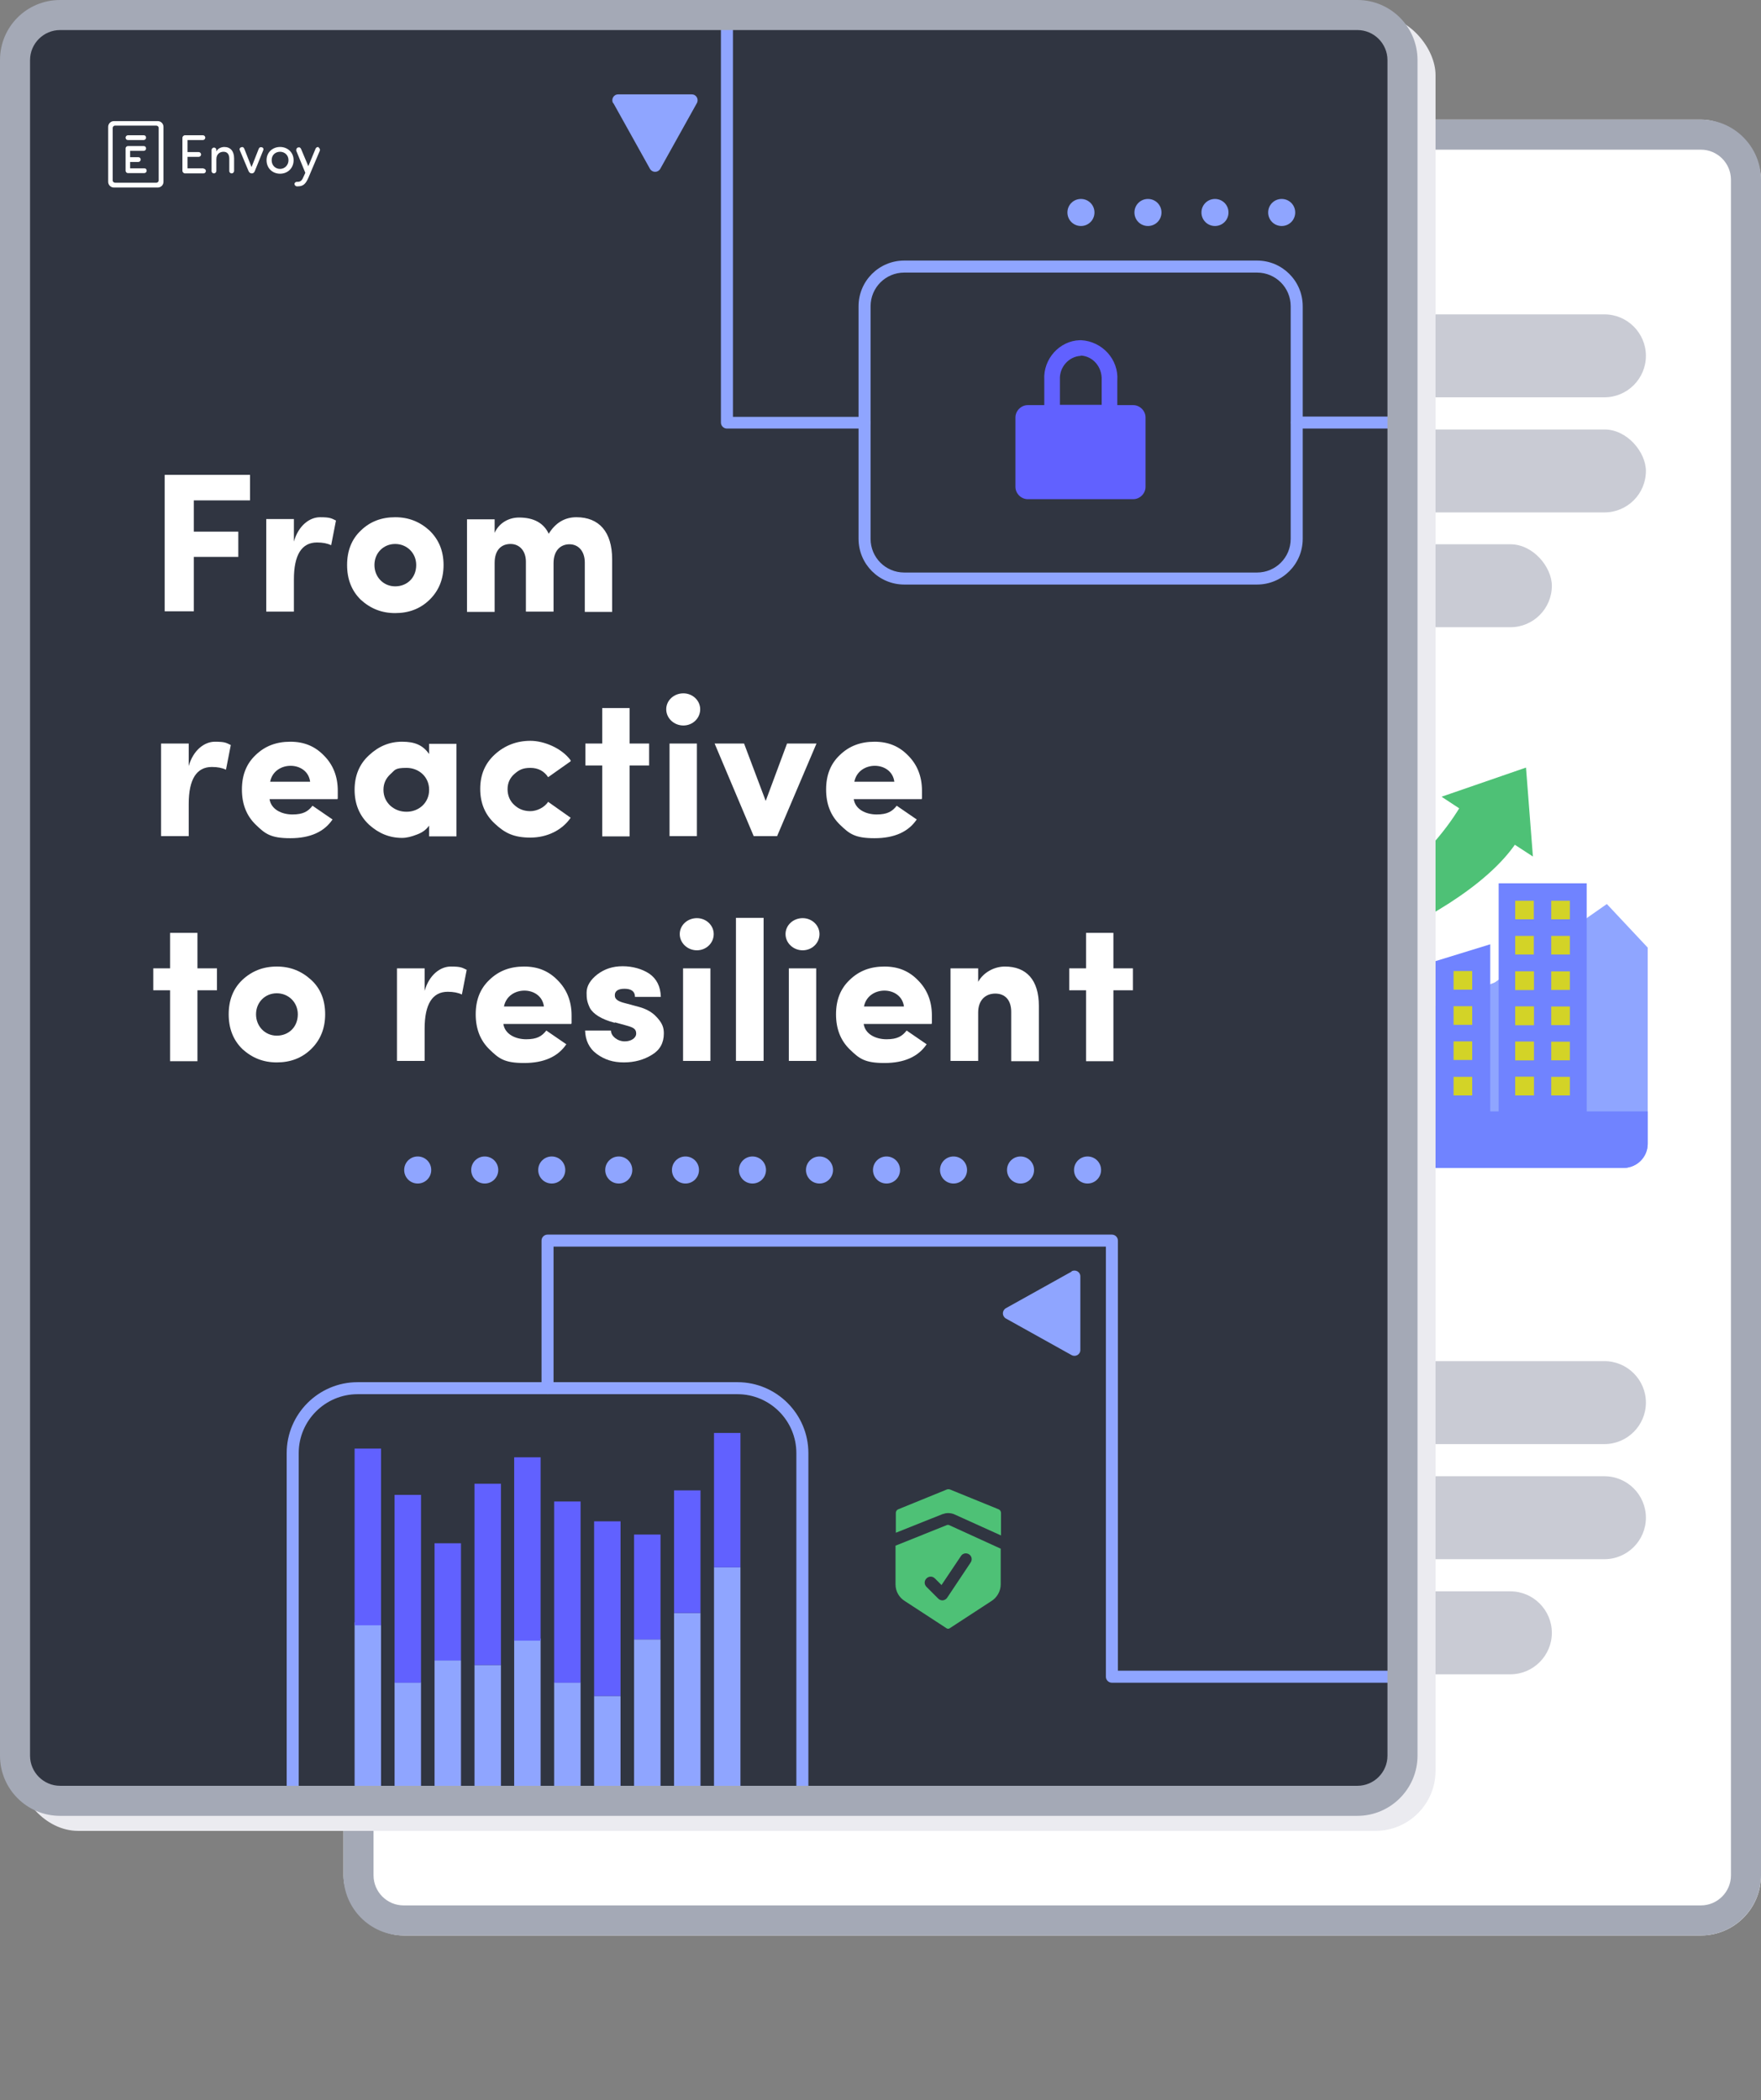 <?xml version="1.0" encoding="UTF-8"?>
<svg id="Layer_1" xmlns="http://www.w3.org/2000/svg" xmlns:xlink="http://www.w3.org/1999/xlink" version="1.1" viewBox="0 0 586 698.8">
  <rect x="0" y="0" width="586" height="698.8" fill="#808080" stroke="none"/>
  <!-- Generator: Adobe Illustrator 29.8.1, SVG Export Plug-In . SVG Version: 2.1.1 Build 2)  -->
  <defs>
    <style>
      .st0 {
        fill: none;
      }

      .st1 {
        fill: #bdcdff;
      }

      .st2 {
        fill: #6161ff;
      }

      .st3, .st4 {
        fill: #4ec176;
      }

      .st3, .st5 {
        fill-rule: evenodd;
      }

      .st6 {
        isolation: isolate;
      }

      .st7 {
        mix-blend-mode: multiply;
      }

      .st8 {
        fill: #7083ff;
      }

      .st9 {
        clip-path: url(#clippath-1);
      }

      .st10 {
        fill: #8fa5ff;
      }

      .st11 {
        fill: #fff;
      }

      .st12 {
        fill: #a4a9b6;
      }

      .st13 {
        fill: #303541;
      }

      .st14 {
        fill: #c9cbd4;
      }

      .st15 {
        fill: #ebebf0;
      }

      .st16 {
        fill: #d3d327;
      }

      .st5 {
        fill: #f0f4ff;
      }

      .st17 {
        clip-path: url(#clippath);
      }
    </style>
    <clipPath id="clippath">
      <path class="st0" d="M307.7,268.1h232.6c4.4,0,8,3.6,8,8v104.5c0,4.4-3.6,8-8,8h-232.6v-120.5h0Z"/>
    </clipPath>
    <clipPath id="clippath-1">
      <rect class="st0" x="6.6" y="364.7" width="458.4" height="234"/>
    </clipPath>
  </defs>
  <g class="st6">
    <g id="Layer_11" data-name="Layer_1">
      <g>
        <rect class="st11" x="114.3" y="39.8" width="471.7" height="604.2" rx="20" ry="20"/>
        <path class="st12" d="M566,49.8c5.5,0,10,4.5,10,10v564.2c0,5.5-4.5,10-10,10H134.3c-5.5,0-10-4.5-10-10V59.8c0-5.5,4.5-10,10-10h431.7M566,39.8H134.3c-11.1,0-20,9-20,20v564.2c0,11,8.9,20,20,20h431.7c11,0,20-9,20-20V59.8c0-11-9-20-20-20h0Z"/>
      </g>
      <g>
        <g>
          <path class="st14" d="M269.7,104.6h264.2c7.6,0,13.8,6.2,13.8,13.8h0c0,7.6-6.2,13.8-13.8,13.8h-264.2c-7.6,0-13.8-6.2-13.8-13.8h0c0-7.6,6.2-13.8,13.8-13.8Z"/>
          <rect class="st14" x="255.9" y="142.9" width="291.8" height="27.6" rx="13.8" ry="13.8"/>
          <rect class="st14" x="255.9" y="181.1" width="260.5" height="27.6" rx="13.8" ry="13.8"/>
        </g>
        <g>
          <path class="st14" d="M269.7,452.9h264.2c7.6,0,13.8,6.2,13.8,13.8h0c0,7.6-6.2,13.8-13.8,13.8h-264.2c-7.6,0-13.8-6.2-13.8-13.8h0c0-7.6,6.2-13.8,13.8-13.8Z"/>
          <path class="st14" d="M269.7,491.2h264.2c7.6,0,13.8,6.2,13.8,13.8h0c0,7.6-6.2,13.8-13.8,13.8h-264.2c-7.6,0-13.8-6.2-13.8-13.8h0c0-7.6,6.2-13.8,13.8-13.8Z"/>
          <path class="st14" d="M269.7,529.5h232.9c7.6,0,13.8,6.2,13.8,13.8h0c0,7.6-6.2,13.8-13.8,13.8h-232.9c-7.6,0-13.8-6.2-13.8-13.8h0c0-7.6,6.2-13.8,13.8-13.8Z"/>
        </g>
        <g>
          <g class="st17">
            <g>
              <rect class="st11" x="289.3" y="261.5" width="259" height="148.3"/>
              <path class="st11" d="M372.8,312.4c-.5-2-.6-4-.2-6.1,1.6-7.7,9.1-12.7,16.9-11.1,4.2.9,7.9,3.6,9.8,7.5,1.2-.6,2.5-.9,3.9-.9,3.7,0,7.1,2.3,8.4,5.8,1.1-.7,2.5-1.1,3.8-1.1,4,0,6.1,3.7,6.9,5.8.3.6-.2,1.4-.9,1.4h-46.8c-.8,0-1.6-.6-1.8-1.4h0Z"/>
              <polygon class="st10" points="548.3 315.3 534.7 300.8 497.4 326.9 476.2 335.2 445.6 338.5 432 340.8 420.8 342.5 406 349.3 405 356.4 388.1 359.9 383.2 363.6 368 364.5 364.7 366.7 334.9 371.8 294.3 375.5 289.3 377.1 344.8 380.6 369.6 387.9 398.4 385.9 418.8 409.9 453.2 413.1 548.3 422.5 548.3 315.3"/>
              <path class="st1" d="M390.3,334.2l29.9-14.5s4.6.2,6,.9c6.4,2.8,21.7,17.8,21.7,17.8l4.3,5.5,22.6,10.1,19.9,14.4,13.1,20.5-93.1-2.8-24.4-51.7h0Z"/>
              <path class="st10" d="M303.4,286.2l34.5-7.5,10.7,2.4,21,31.9,29.8,6.8s8.3,7.2,11.6,8.8c2.4,1.2,10.4,2.8,10.4,2.8l3.3,14.1,11.3,9.2,15.6,5.8,4.6,6.1,14,1.5,3,3.7,27.5,8.5,37.6,6.1,4.6,2.8-51.3,5.8-22.9,12.2-26.6-3.4-18.9,40-31.8,5.4-87.9,15.6v-178.8h0Z"/>
              <path class="st5" d="M445.1,275.6c-8.4,0-15.9,5.3-18.8,13.2-5.9-1.9-12.1,1.4-14,7.2,0,.1,0,.2-.1.3-.3.9.3,1.9,1.2,2.2.1,0,.3,0,.5,0h60.6c.9,0,1.7-.7,1.7-1.6,0-1.1-.1-2.2-.5-3.3-1.1-3.1-4-5.2-7.2-5.4h-.4c-1.4,0-2.8.4-4,1-2.7-8.2-10.4-13.8-19-13.8h0Z"/>
              <polygon class="st8" points="391.1 370.1 445.4 370.1 445.4 335.9 418.2 341.9 418.2 346.2 391.2 352.3 391.1 370.1"/>
              <rect class="st16" x="428.7" y="355.1" width="6.2" height="18.8"/>
              <rect class="st16" x="395.6" y="358.3" width="6.2" height="6.2"/>
              <rect class="st16" x="407.6" y="358.3" width="6.2" height="6.2"/>
              <rect class="st8" x="448.1" y="328.5" width="26.8" height="41.8"/>
              <rect class="st16" x="453.9" y="334.9" width="6.2" height="6.2"/>
              <rect class="st16" x="462.9" y="334.9" width="6.2" height="6.2"/>
              <rect class="st16" x="453.9" y="355.1" width="6.2" height="18.8"/>
              <rect class="st16" x="462.9" y="355.1" width="6.2" height="18.8"/>
              <polygon class="st8" points="477.7 370.2 495.9 370.2 495.9 314.2 477.7 319.8 477.7 370.2"/>
              <rect class="st16" x="483.7" y="358.3" width="6.2" height="6.2"/>
              <rect class="st16" x="483.7" y="346.5" width="6.2" height="6.2"/>
              <rect class="st16" x="483.7" y="334.8" width="6.2" height="6.2"/>
              <rect class="st16" x="483.7" y="323.1" width="6.2" height="6.2"/>
              <rect class="st8" x="498.7" y="293.9" width="29.3" height="76.5"/>
              <rect class="st16" x="504.2" y="358.3" width="6.2" height="6.2"/>
              <rect class="st16" x="504.2" y="346.6" width="6.2" height="6.2"/>
              <rect class="st16" x="504.2" y="334.9" width="6.2" height="6.2"/>
              <rect class="st16" x="504.2" y="323.2" width="6.2" height="6.2"/>
              <rect class="st16" x="504.2" y="358.3" width="6.2" height="6.2"/>
              <rect class="st16" x="504.2" y="346.6" width="6.2" height="6.2"/>
              <rect class="st16" x="504.2" y="334.9" width="6.2" height="6.2"/>
              <rect class="st16" x="504.2" y="323.2" width="6.2" height="6.2"/>
              <rect class="st16" x="504.2" y="311.4" width="6.2" height="6.2"/>
              <rect class="st16" x="516.2" y="358.3" width="6.2" height="6.2"/>
              <rect class="st16" x="516.2" y="346.6" width="6.2" height="6.2"/>
              <rect class="st16" x="516.2" y="334.9" width="6.2" height="6.2"/>
              <rect class="st16" x="516.2" y="323.2" width="6.2" height="6.2"/>
              <rect class="st16" x="516.2" y="311.4" width="6.2" height="6.2"/>
              <rect class="st16" x="504.2" y="299.7" width="6.2" height="6.2"/>
              <rect class="st16" x="516.2" y="299.7" width="6.2" height="6.2"/>
              <rect class="st8" x="303.4" y="369.8" width="250.5" height="63.3"/>
            </g>
          </g>
          <g>
            <path class="st4" d="M504.5,280.5c-19.3,28.4-87,51.3-117.8,51.9-.7,0-.8-.9-.2-1.1,14.6-3.9,76.1-23.8,99.6-63.2l18.3,12.4Z"/>
            <polygon class="st4" points="507.8 255.4 507.8 255.4 507.8 255.4 479.7 265.1 494.9 275.1 510.1 285 507.8 255.4"/>
          </g>
        </g>
      </g>
      <g class="st7">
        <rect class="st15" x="6" y="5" width="471.7" height="604.2" rx="20" ry="20"/>
      </g>
      <g>
        <rect class="st13" x="6.6" y="5.5" width="458.4" height="593.2" rx="13.2" ry="13.2"/>
        <g>
          <path class="st10" d="M418.3,194.5h-117.4c-8.4,0-15.2-6.8-15.2-15.2v-77.4c0-8.4,6.8-15.2,15.2-15.2h117.4c8.4,0,15.2,6.8,15.2,15.2v77.4c0,8.4-6.8,15.2-15.2,15.2ZM300.9,90.7c-6.2,0-11.2,5-11.2,11.2v77.4c0,6.2,5,11.2,11.2,11.2h117.4c6.2,0,11.2-5,11.2-11.2v-77.4c0-6.2-5-11.2-11.2-11.2h-117.4Z"/>
          <path class="st2" d="M377.1,134.8h-5.3v-8.2c.5-7-5-13-12-13.4h-.5c-6.7.2-12.2,6.2-11.8,13.2v8.4h-5.5c-2.2,0-4.1,1.9-4.1,4.1v23.1c0,2.2,1.9,4.1,4.1,4.1h35.1c2.2,0,4.1-1.9,4.1-4.1v-23.1c0-2.2-1.9-4.1-4.1-4.1ZM359.6,118.3c4.1.2,7.2,3.8,7,8.2v8.2h-13.9v-8.4c-.2-4.1,2.9-7.7,7-7.9h0Z"/>
          <path class="st10" d="M464.7,142.6h-33.1c-1.1,0-2-.9-2-2s.9-2,2-2h33.1c1.1,0,2,.9,2,2s-.9,2-2,2Z"/>
          <path class="st10" d="M287.7,142.6h-45.8c-1.1,0-2-.9-2-2V5.2c0-1.1.9-2,2-2s2,.9,2,2v133.5h43.8c1.1,0,2,.9,2,2s-.9,2-2,2Z"/>
          <path class="st10" d="M204.1,34.3l12.2,21.9c.8,1.3,2.6,1.3,3.4,0l12.2-21.9c.7-1.3-.2-2.9-1.7-2.9h-24.5c-1.5,0-2.4,1.6-1.7,2.9h0Z"/>
          <path class="st10" d="M422,70.7c0-2.5,2-4.5,4.5-4.5h0c2.5,0,4.5,2,4.5,4.5h0c0,2.5-2,4.5-4.5,4.5h0c-2.5,0-4.5-2-4.5-4.5ZM399.8,70.7c0-2.5,2-4.5,4.5-4.5h0c2.5,0,4.5,2,4.5,4.5h0c0,2.5-2,4.5-4.5,4.5h0c-2.5,0-4.5-2-4.5-4.5ZM377.5,70.7c0-2.5,2-4.5,4.5-4.5h0c2.5,0,4.5,2,4.5,4.5h0c0,2.5-2,4.5-4.5,4.5h0c-2.5,0-4.5-2-4.5-4.5ZM355.2,70.7c0-2.5,2-4.5,4.5-4.5h0c2.5,0,4.5,2,4.5,4.5h0c0,2.5-2,4.5-4.5,4.5h0c-2.5,0-4.5-2-4.5-4.5Z"/>
        </g>
        <g class="st9">
          <g>
            <path class="st10" d="M245.4,698.8h-126.4c-13,0-23.6-10.6-23.6-23.6v-191.7c0-13,10.6-23.6,23.6-23.6h126.4c13,0,23.6,10.6,23.6,23.6v191.7c0,13-10.6,23.6-23.6,23.6ZM119,463.9c-10.8,0-19.6,8.8-19.6,19.6v191.7c0,10.8,8.8,19.6,19.6,19.6h126.4c10.8,0,19.6-8.8,19.6-19.6v-191.7c0-10.8-8.8-19.6-19.6-19.6h-126.4Z"/>
            <path class="st10" d="M356.6,423.1l-21.9,12.2c-1.3.8-1.3,2.6,0,3.4l21.9,12.2c1.3.7,2.9-.2,2.9-1.7v-24.5c0-1.5-1.6-2.4-2.9-1.7h0Z"/>
            <g>
              <g>
                <rect class="st10" x="144.6" y="552.5" width="8.8" height="68"/>
                <rect class="st2" x="144.6" y="513.5" width="8.8" height="39"/>
              </g>
              <g>
                <rect class="st10" x="211" y="545.5" width="8.8" height="75"/>
                <rect class="st2" x="211" y="510.6" width="8.8" height="34.9"/>
              </g>
              <g>
                <rect class="st10" x="118" y="539.8" width="8.8" height="80.7"/>
                <rect class="st2" x="118" y="482" width="8.8" height="58.8"/>
              </g>
              <g>
                <rect class="st10" x="131.3" y="559.8" width="8.8" height="60.7"/>
                <rect class="st2" x="131.3" y="497.4" width="8.8" height="62.5"/>
              </g>
              <g>
                <rect class="st10" x="157.9" y="554" width="8.8" height="66.6"/>
                <rect class="st2" x="157.9" y="493.7" width="8.8" height="60.3"/>
              </g>
              <g>
                <rect class="st10" x="171.1" y="545.2" width="8.8" height="75.3"/>
                <rect class="st2" x="171.1" y="484.9" width="8.8" height="61"/>
              </g>
              <g>
                <rect class="st10" x="184.4" y="559.8" width="8.8" height="60.7"/>
                <rect class="st2" x="184.4" y="499.6" width="8.8" height="60.3"/>
              </g>
              <g>
                <rect class="st10" x="197.7" y="564.3" width="8.8" height="56.3"/>
                <rect class="st2" x="197.7" y="506.2" width="8.8" height="58.1"/>
              </g>
              <g>
                <rect class="st10" x="224.3" y="536.7" width="8.8" height="83.8"/>
                <rect class="st2" x="224.3" y="495.9" width="8.8" height="40.8"/>
              </g>
              <g>
                <rect class="st10" x="237.6" y="521.5" width="8.8" height="99"/>
                <rect class="st2" x="237.6" y="476.8" width="8.8" height="44.7"/>
              </g>
            </g>
            <path class="st10" d="M357.4,389.3c0-2.5,2-4.5,4.5-4.5h0c2.5,0,4.5,2,4.5,4.5h0c0,2.5-2,4.5-4.5,4.5h0c-2.5,0-4.5-2-4.5-4.5ZM335.1,389.3c0-2.5,2-4.5,4.5-4.5h0c2.5,0,4.5,2,4.5,4.5h0c0,2.5-2,4.5-4.5,4.5h0c-2.5,0-4.5-2-4.5-4.5ZM312.8,389.3c0-2.5,2-4.5,4.5-4.5h0c2.5,0,4.5,2,4.5,4.5h0c0,2.5-2,4.5-4.5,4.5h0c-2.5,0-4.5-2-4.5-4.5ZM290.5,389.3c0-2.5,2-4.5,4.5-4.5h0c2.5,0,4.5,2,4.5,4.5h0c0,2.5-2,4.5-4.5,4.5h0c-2.5,0-4.5-2-4.5-4.5ZM268.2,389.3c0-2.5,2-4.5,4.5-4.5h0c2.5,0,4.5,2,4.5,4.5h0c0,2.5-2,4.5-4.5,4.5h0c-2.5,0-4.5-2-4.5-4.5ZM245.9,389.3c0-2.5,2-4.5,4.5-4.5h0c2.5,0,4.5,2,4.5,4.5h0c0,2.5-2,4.5-4.5,4.5h0c-2.5,0-4.5-2-4.5-4.5ZM223.6,389.3c0-2.5,2-4.5,4.5-4.5h0c2.5,0,4.5,2,4.5,4.5h0c0,2.5-2,4.5-4.5,4.5h0c-2.5,0-4.5-2-4.5-4.5ZM201.4,389.3c0-2.5,2-4.5,4.5-4.5h0c2.5,0,4.5,2,4.5,4.5h0c0,2.5-2,4.5-4.5,4.5h0c-2.5,0-4.5-2-4.5-4.5ZM179.1,389.3c0-2.5,2-4.5,4.5-4.5h0c2.5,0,4.5,2,4.5,4.5h0c0,2.5-2,4.5-4.5,4.5h0c-2.5,0-4.5-2-4.5-4.5ZM156.8,389.3c0-2.5,2-4.5,4.5-4.5h0c2.5,0,4.5,2,4.5,4.5h0c0,2.5-2,4.5-4.5,4.5h0c-2.5,0-4.5-2-4.5-4.5ZM134.5,389.3c0-2.5,2-4.5,4.5-4.5h0c2.5,0,4.5,2,4.5,4.5h0c0,2.5-2,4.5-4.5,4.5h0c-2.5,0-4.5-2-4.5-4.5Z"/>
            <path class="st10" d="M463.4,559.9h-93.4c-1.1,0-2-.9-2-2v-143.1h-183.8v47.1c0,1.1-.9,2-2,2s-2-.9-2-2v-49.1c0-1.1.9-2,2-2h187.8c1.1,0,2,.9,2,2v143.1h91.4c1.1,0,2,.9,2,2s-.9,2-2,2Z"/>
          </g>
        </g>
        <path class="st12" d="M451.7,10c5.5,0,10,4.5,10,10v564.2c0,5.5-4.5,10-10,10H20c-5.5,0-10-4.5-10-10V20c0-5.5,4.5-10,10-10h431.7M451.7,0H20C8.9,0,0,8.9,0,20v564.2c0,11,8.9,20,20,20h431.7c11,0,20-9,20-20V20c0-11.1-9-20-20-20h0Z"/>
      </g>
      <g class="st6">
        <g class="st6">
          <path class="st11" d="M54.8,203.5v-45.5h28.4v8.5h-18.7v10.4h14.8v8.4h-14.8v18.1h-9.7Z"/>
        </g>
        <g class="st6">
          <path class="st11" d="M97.8,203.5h-9.2v-30.8h9.2v7.5c1.5-5.3,5.2-8.1,8.7-8.1s3.8.4,5.3,1.1l-1.6,8.2c-1.3-.6-2.8-.9-4.7-.9-5.1,0-7.7,4.1-7.7,12.3v10.8Z"/>
        </g>
        <g class="st6">
          <path class="st11" d="M131.5,204c-4.5,0-8.2-1.5-11.4-4.4-3.1-3-4.6-6.9-4.6-11.6s1.5-8.6,4.6-11.5c3.1-3,6.9-4.4,11.4-4.4s8.2,1.5,11.4,4.4c3.1,3,4.7,6.8,4.7,11.5s-1.6,8.6-4.7,11.6c-3.1,3-6.9,4.4-11.4,4.4ZM138.5,188c0-4-3.1-7-7-7s-6.9,3-6.9,7,3,7.1,6.9,7.1,7-2.8,7-7.1Z"/>
        </g>
        <g class="st6">
          <path class="st11" d="M184.2,187.2v16.3h-9.2v-16.6c0-3.7-2.2-5.9-5.1-5.9s-5.3,1.8-5.3,6.3v16.3h-9.2v-30.8h9.2v4.5c1.4-3.2,4.6-5.1,8.1-5.1,4.9,0,8.2,1.8,9.9,5.4,2.2-3.6,5.3-5.5,9.2-5.5,7.5,0,11.9,4.8,11.9,14v17.5h-9.1v-16.4c0-3.9-2.2-6.1-5.1-6.1s-5.3,2-5.3,6.3Z"/>
        </g>
        <g class="st6">
          <path class="st11" d="M62.8,278.2h-9.2v-30.8h9.2v7.5c1.5-5.3,5.2-8.1,8.7-8.1s3.8.4,5.3,1.1l-1.6,8.2c-1.3-.6-2.8-.9-4.7-.9-5.1,0-7.7,4.1-7.7,12.3v10.8Z"/>
        </g>
        <g class="st6">
          <path class="st11" d="M110.7,272.6c-2.8,4.2-7.5,6.3-14.1,6.3s-8.4-1.5-11.5-4.5c-3.1-3-4.6-6.9-4.6-11.7s1.5-8.6,4.6-11.5c3.1-3,6.9-4.4,11.5-4.4s8.2,1.5,11.2,4.6c3,3,4.6,6.9,4.6,11.7s0,1.8-.1,2.8h-22.6c.5,3.4,4,5.1,7.6,5.1s5.2-1,6.7-2.9l6.7,4.6ZM103.2,260.1c-.9-7-11.9-7.1-13.3,0h13.3Z"/>
          <path class="st11" d="M142.8,278.2v-3.5c-.9,1.3-2.2,2.3-4.1,3-1.8.7-3.4,1.1-4.9,1.1-4.2,0-7.8-1.5-11-4.4-3.2-3-4.8-6.9-4.8-11.6s1.6-8.6,4.8-11.5c3.2-3,6.8-4.5,11-4.5s6.9,1.1,9,4.1v-3.4h9.1v30.8h-9.1ZM142.8,262.8c0-4.4-3.5-7.3-7.5-7.3s-3.8.7-5.4,2.1c-1.5,1.4-2.3,3.1-2.3,5.2s.8,3.9,2.3,5.3c1.6,1.4,3.4,2,5.4,2,4,0,7.5-2.9,7.5-7.3Z"/>
          <path class="st11" d="M189.9,253.3l-7.5,5.3c-1.3-2-3.3-3.1-5.9-3.1s-3.8.7-5.3,2c-1.5,1.3-2.3,3-2.3,5.1s.8,4,2.3,5.3c1.5,1.4,3.3,2,5.3,2s4.6-1.1,5.9-3.1l7.5,5.3c-2.9,4.2-7.9,6.6-13.4,6.6s-8.5-1.5-11.8-4.6c-3.3-3-4.9-6.9-4.9-11.6s1.6-8.5,4.9-11.5c3.3-3,7.3-4.5,11.8-4.5s10.4,2.4,13.4,6.5Z"/>
          <path class="st11" d="M209.5,247.4h6.5v7.3h-6.5v23.6h-9.1v-23.6h-5.6v-7.3h5.6v-11.8h9.1v11.8Z"/>
          <path class="st11" d="M233,236c0,3-2.5,5.4-5.6,5.4s-5.7-2.4-5.7-5.4,2.6-5.3,5.7-5.3,5.6,2.4,5.6,5.3ZM231.9,247.4v30.8h-9.1v-30.8h9.1Z"/>
        </g>
        <g class="st6">
          <path class="st11" d="M250.8,278.2l-13-30.8h9.8l7.2,19.1,7.1-19.1h9.8l-13.1,30.8h-7.9Z"/>
        </g>
        <g class="st6">
          <path class="st11" d="M305.1,272.6c-2.8,4.2-7.5,6.3-14.1,6.3s-8.4-1.5-11.5-4.5c-3.1-3-4.6-6.9-4.6-11.7s1.5-8.6,4.6-11.5c3.1-3,6.9-4.4,11.5-4.4s8.2,1.5,11.2,4.6c3,3,4.6,6.9,4.6,11.7s0,1.8-.1,2.8h-22.6c.5,3.4,4,5.1,7.6,5.1s5.2-1,6.7-2.9l6.7,4.6ZM297.6,260.1c-.9-7-11.9-7.1-13.3,0h13.3Z"/>
        </g>
        <g class="st6">
          <path class="st11" d="M65.7,322.2h6.5v7.3h-6.5v23.6h-9.1v-23.6h-5.6v-7.3h5.6v-11.8h9.1v11.8Z"/>
        </g>
        <g class="st6">
          <path class="st11" d="M92.1,353.5c-4.5,0-8.2-1.5-11.4-4.4-3.1-3-4.6-6.9-4.6-11.6s1.5-8.6,4.6-11.5,6.9-4.4,11.4-4.4,8.2,1.5,11.4,4.4,4.7,6.8,4.7,11.5-1.6,8.6-4.7,11.6c-3.1,3-6.9,4.4-11.4,4.4ZM99.1,337.5c0-4-3.1-7-7-7s-6.9,3-6.9,7,3,7.1,6.9,7.1,7-2.8,7-7.1Z"/>
        </g>
        <g class="st6">
          <path class="st11" d="M141.3,353h-9.2v-30.8h9.2v7.5c1.5-5.3,5.2-8.1,8.7-8.1s3.8.4,5.3,1.1l-1.6,8.2c-1.3-.6-2.8-.9-4.7-.9-5.1,0-7.7,4.1-7.7,12.3v10.8Z"/>
        </g>
        <g class="st6">
          <path class="st11" d="M188.5,347.4c-2.8,4.2-7.5,6.3-14.1,6.3s-8.4-1.5-11.5-4.5c-3.1-3-4.6-6.9-4.6-11.7s1.5-8.6,4.6-11.5c3.1-3,6.9-4.4,11.5-4.4s8.2,1.5,11.2,4.6c3,3,4.6,6.9,4.6,11.7s0,1.8-.1,2.8h-22.6c.5,3.4,4,5.1,7.6,5.1s5.2-1,6.7-2.9l6.7,4.6ZM181,334.9c-.9-7-11.9-7.1-13.3,0h13.3Z"/>
          <path class="st11" d="M204.5,340.3c-4.3-1.1-7.1-2.9-8.2-4.9-1-2.1-1.1-3.2-1.1-5.1,0-2.3,1.3-4.3,3.6-6.1,2.4-1.8,5.1-2.7,8.4-2.7s6.5.9,8.9,2.5c2.4,1.7,3.7,4.2,3.8,7.7h-8.6c0-1.8-1.2-2.7-3.5-2.7s-3.3.9-3.2,2.3c0,1.1,1,1.8,2.7,2.3l5.2,1.4c2.3.6,4.1,1.6,5.4,2.8,2.7,2.6,3,4.3,3,6.1,0,3.1-1.3,5.5-4,7.1-2.6,1.6-5.7,2.5-9.3,2.5s-6.4-.9-9-2.8c-2.6-1.9-3.8-4.6-3.9-7.8h8.6c0,1.8,2.1,3.6,4.6,3.6,2.1,0,3.8-1.1,3.8-2.6s-.9-2-3-2.6l-4-1.1Z"/>
          <path class="st11" d="M237.5,310.8c0,3-2.5,5.4-5.6,5.4s-5.7-2.4-5.7-5.4,2.6-5.3,5.7-5.3,5.6,2.4,5.6,5.3ZM236.4,322.2v30.8h-9.1v-30.8h9.1Z"/>
          <path class="st11" d="M244.9,305.4h9.2v47.6h-9.2v-47.6Z"/>
          <path class="st11" d="M272.7,310.8c0,3-2.5,5.4-5.6,5.4s-5.7-2.4-5.7-5.4,2.6-5.3,5.7-5.3,5.6,2.4,5.6,5.3ZM271.6,322.2v30.8h-9.1v-30.8h9.1Z"/>
          <path class="st11" d="M308.4,347.4c-2.8,4.2-7.5,6.3-14.1,6.3s-8.4-1.5-11.5-4.5c-3.1-3-4.6-6.9-4.6-11.7s1.5-8.6,4.6-11.5c3.1-3,6.9-4.4,11.5-4.4s8.2,1.5,11.2,4.6c3,3,4.6,6.9,4.6,11.7s0,1.8-.1,2.8h-22.6c.5,3.4,4,5.1,7.6,5.1s5.2-1,6.7-2.9l6.7,4.6ZM300.8,334.9c-.9-7-11.9-7.1-13.3,0h13.3Z"/>
          <path class="st11" d="M325.5,353h-9.2v-30.8h9.2v4.5c1.7-3.1,5.3-5.1,8.9-5.1,7.1,0,11.3,4.4,11.3,13.1v18.4h-9.2v-16.4c0-4-2.1-6.1-5.3-6.1s-5.7,2.1-5.7,6.3v16.3Z"/>
        </g>
        <g class="st6">
          <path class="st11" d="M370.5,322.2h6.5v7.3h-6.5v23.6h-9.1v-23.6h-5.6v-7.3h5.6v-11.8h9.1v11.8Z"/>
        </g>
      </g>
      <g>
        <path class="st11" d="M67.7,56h-5.3v-3.8h3.7c.4,0,.8-.3.8-.8s-.4-.8-.8-.8h-3.7v-4h5.1c.4,0,.8-.3.8-.8s-.4-.8-.8-.8h-5.9c-.5,0-.9.4-.9.9v10.9c0,.5.4.9.9.9h6.1c.4,0,.8-.3.8-.8s-.4-.8-.8-.8h0Z"/>
        <path class="st11" d="M74.7,48.9c-.9,0-2.2.4-2.7,1.5v-.5c0-.5-.4-.8-.8-.8s-.8.4-.8.8v7c0,.5.4.8.8.8s.8-.4.8-.8v-3.9c0-1.8,1.2-2.5,2.4-2.5s1.9.8,1.9,2.3v4.1c0,.5.4.8.8.8s.8-.4.8-.8v-4.2c0-2.4-1.2-3.8-3.3-3.8h0Z"/>
        <path class="st11" d="M87.1,49c-.4-.1-.8,0-1,.5l-2.4,6.1-2.4-6.1c-.2-.5-.6-.7-1-.5-.5.1-.7.6-.5,1l2.9,6.9c.2.5.6.8,1.1.8h0c.5,0,.8-.3,1-.8l2.8-6.9c.2-.4,0-.9-.5-1Z"/>
        <path class="st11" d="M93.2,48.9c-2.4,0-4.5,1.7-4.5,4.4s2,4.5,4.5,4.5,4.5-1.8,4.5-4.5-2.1-4.4-4.5-4.4ZM93.2,56.2c-1.5,0-2.8-1.1-2.8-2.9s1.3-2.8,2.8-2.8,2.8,1.1,2.8,2.8-1.3,2.9-2.8,2.9Z"/>
        <path class="st11" d="M106.1,49c-.4-.2-.9,0-1.1.5l-2.4,5.8-2.4-5.7c-.2-.5-.6-.7-1.1-.5-.4.1-.6.7-.5,1.1l3,7.3-.5,1.1c-.5,1.2-.9,1.9-2,1.9h-.3c-.4,0-.8.3-.8.7,0,.4.3.7.7.8.2,0,.3,0,.4,0,1.8,0,2.6-.8,3.5-2.8l3.8-9c.2-.4,0-.9-.4-1.1h0Z"/>
        <path class="st11" d="M42.6,46.6h5.2c.4,0,.8-.3.8-.8s-.3-.8-.8-.8h-5.2c-.4,0-.8.3-.8.8s.3.8.8.8Z"/>
        <path class="st11" d="M52.5,40.3h-14.6c-1,0-1.9.8-1.9,1.9v18.3c0,1,.8,1.9,1.9,1.9h14.6c1,0,1.9-.8,1.9-1.9v-18.3c0-1-.8-1.9-1.9-1.9ZM52.8,60c0,.4-.3.8-.8.8h-13.7c-.4,0-.8-.3-.8-.8v-17.4c0-.4.3-.8.8-.8h13.7c.4,0,.8.3.8.8,0,0,0,17.4,0,17.4Z"/>
        <path class="st11" d="M48,56h-4.7v-2.1h2.7c.4,0,.8-.3.8-.8s-.3-.8-.8-.8h-2.7v-2.1h4.5c.4,0,.8-.3.8-.8s-.3-.8-.8-.8h-5.2c-.4,0-.8.3-.8.8h0v7.4h0c0,.4.3.8.8.8h5.4c.4,0,.8-.3.8-.8s-.3-.8-.8-.8h0Z"/>
      </g>
      <g>
        <path class="st3" d="M313.8,503.8c1.1-.5,2.5-.4,3.6,0l15.7,7.1v-7.5c0-.5-.3-1-.8-1.2l-16.2-6.6c-.3-.1-.7-.1-1,0l-16.2,6.6c-.5.2-.8.7-.8,1.2v6.6l15.8-6.3h0Z"/>
        <path class="st3" d="M315.7,507.4c-.2,0-.4,0-.5,0l-17.2,6.9v12.9c0,2.3,1.2,4.4,3.2,5.6l13.8,9c.3.2.7.2,1,0l13.8-9c2-1.2,3.2-3.4,3.2-5.6v-11.9l-17.3-7.9h0ZM323,519.9l-7.8,11.7c-.3.5-.9.8-1.4.9h-.2c-.5,0-1-.2-1.4-.6l-3.9-3.9c-.8-.8-.8-2,0-2.8s2-.8,2.8,0l2.2,2.2,6.5-9.7c.6-.9,1.8-1.1,2.7-.5.9.6,1.1,1.8.5,2.7h0Z"/>
      </g>
    </g>
  </g>
</svg>